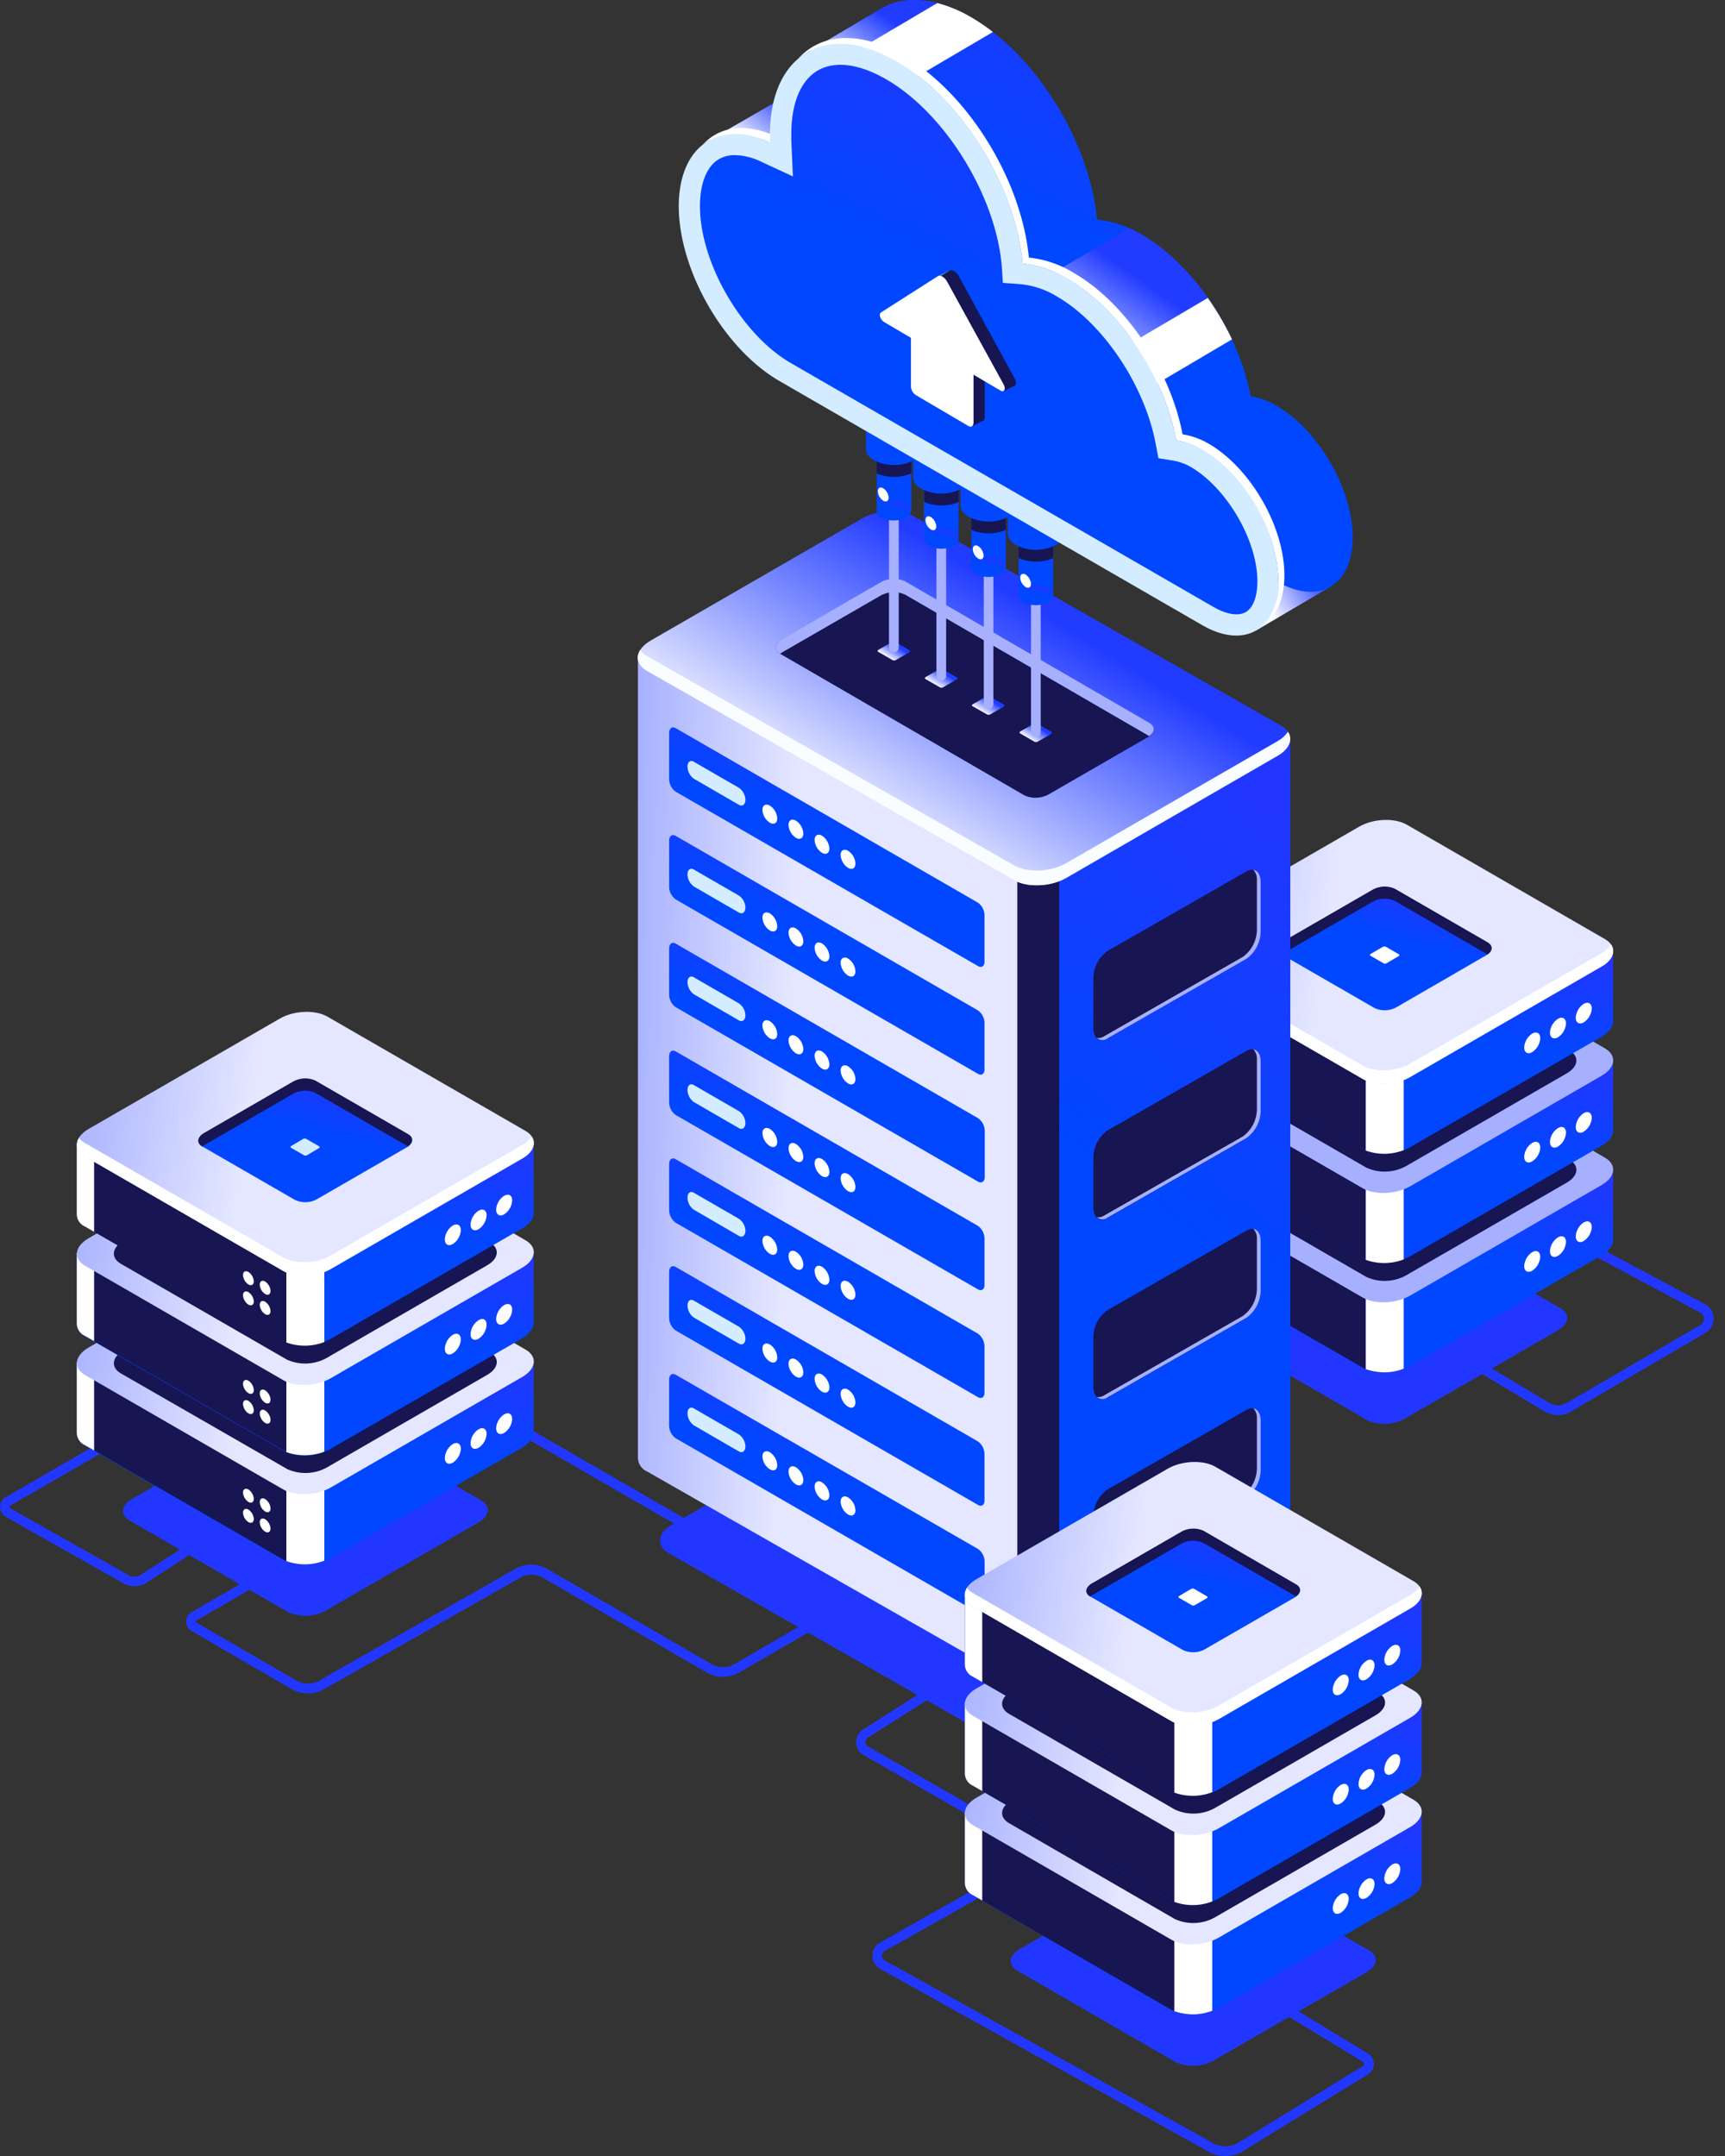 <svg width="80" height="100" fill="none" xmlns="http://www.w3.org/2000/svg"><rect width="100%" height="100%" fill="#333333" stroke="none"/><g clip-path="url(#a)"><path d="M72.261 65.636a1.25 1.25 0 0 1-.638-.175l-3.815-2.29.233-.385 3.816 2.288a.78.78 0 0 0 .8 0l6.213-3.625a.307.307 0 0 0 .155-.281.318.318 0 0 0-.166-.281l-8.275-4.431.21-.396 8.278 4.433a.76.76 0 0 1 .023 1.327l-6.21 3.633a1.24 1.24 0 0 1-.624.183ZM56.826 100a1.61 1.61 0 0 1-.78-.202L40.818 91.32a.699.699 0 0 1 0-1.222l6.892-3.886a.232.232 0 0 0 .121-.208.24.24 0 0 0-.12-.208L40.048 81.4a.688.688 0 0 1-.023-1.178l3.114-1.99.241.38-3.133 1.984a.232.232 0 0 0-.11.208.236.236 0 0 0 .119.202l7.668 4.403a.685.685 0 0 1 0 1.195l-6.89 3.888a.25.25 0 0 0 0 .439l15.23 8.474a1.163 1.163 0 0 0 1.163-.02l5.79-3.56a.107.107 0 0 0 .051-.095.107.107 0 0 0-.053-.093l-4.19-2.548.234-.382 4.19 2.545a.562.562 0 0 1 0 .956l-5.792 3.56a1.616 1.616 0 0 1-.832.233Z" fill="#2137FF"/><path d="m63.405 65.866-7.34-4.237c-.45-.262-.393-.714.127-1.015l7.089-4.094a1.967 1.967 0 0 1 1.756-.073l7.342 4.24c.453.259.394.714-.126 1.015l-7.09 4.094a1.966 1.966 0 0 1-1.758.07Z" fill="#2137FF"/><path d="M74.812 57.459v-3.173h-7.111l-2.459-1.419c-.562-.325-1.551-.28-2.203.093l-2.293 1.324h-7.12v3.262a.638.638 0 0 0 .38.59l9.193 5.308c.562.323 1.548.28 2.2-.093l8.877-5.125c.376-.225.559-.506.536-.767Z" fill="url(#b)"/><path d="M64.214 52.645a2.51 2.51 0 0 0-1.18.31l-2.293 1.323h-7.115v3.262a.638.638 0 0 0 .38.59l9.193 5.308c.315.162.667.237 1.02.216l-.005-11.009Z" fill="#171552"/><path d="M54.432 54.275h-.806v3.262a.639.639 0 0 0 .38.59l.426.245v-4.097Z" fill="#5793CE"/><path d="M63.34 63.503c.57.206 1.194.199 1.759-.02V59.78h-1.76v3.723Z" fill="#fff"/><path d="m63.2 60.184-9.195-5.307c-.562-.326-.494-.897.158-1.273l8.876-5.125c.652-.377 1.638-.416 2.203-.09l9.191 5.307c.562.326.495.894-.157 1.27l-8.877 5.126c-.651.376-1.638.418-2.2.092Z" fill="#A7B0FF"/><path d="m63.37 59.229-7.701-4.448c-.475-.281-.416-.75.132-1.065l7.438-4.296a2.055 2.055 0 0 1 1.846-.076l7.705 4.448c.471.28.412.75-.135 1.065l-7.438 4.293a2.049 2.049 0 0 1-1.846.079Z" fill="#171552"/><path d="M71.432 58.296a.843.843 0 0 1-.374.644c-.205.118-.37.02-.37-.217a.82.82 0 0 1 .37-.643c.205-.118.374-.023.374.216Zm1.194-.691a.821.821 0 0 1-.37.643c-.206.118-.374.023-.374-.213a.82.82 0 0 1 .374-.644c.205-.118.37-.022.37.214Zm1.194-.688a.826.826 0 0 1-.37.643c-.206.118-.371.023-.371-.216a.82.82 0 0 1 .37-.644c.206-.118.371-.028.371.217Z" fill="#fff"/><path d="M74.812 52.39v-3.172h-7.111l-2.459-1.406c-.562-.325-1.551-.28-2.203.093l-2.293 1.324h-7.12v3.228a.633.633 0 0 0 .38.587l9.193 5.314c.562.326 1.548.28 2.2-.09l8.877-5.125c.376-.21.559-.492.536-.753Z" fill="url(#c)"/><path d="M64.214 47.574a2.546 2.546 0 0 0-1.18.312l-2.293 1.323h-7.12v3.248a.632.632 0 0 0 .379.587l9.2 5.314c.314.163.666.238 1.02.22l-.006-11.004Z" fill="#171552"/><path d="M54.432 49.206h-.806v3.251a.633.633 0 0 0 .38.588l.426.247v-4.086Z" fill="#5793CE"/><path d="M63.34 58.434c.57.205 1.194.198 1.759-.02v-3.709h-1.76v3.729Z" fill="#fff"/><path d="m63.2 55.115-9.195-5.308c-.562-.325-.494-.896.158-1.272l8.876-5.125c.652-.377 1.638-.416 2.203-.09l9.191 5.307c.562.326.495.894-.157 1.27l-8.877 5.126c-.651.376-1.638.418-2.2.092Z" fill="#A7B0FF"/><path d="m63.37 54.16-7.701-4.448c-.475-.281-.416-.75.132-1.065l7.438-4.296a2.055 2.055 0 0 1 1.846-.076l7.705 4.448c.471.28.412.75-.135 1.065l-7.438 4.293a2.049 2.049 0 0 1-1.846.079Z" fill="#171552"/><path d="M71.432 53.227a.82.82 0 0 1-.374.64c-.205.122-.37.023-.37-.213a.82.82 0 0 1 .37-.643c.205-.118.374-.023.374.216Zm1.194-.691a.821.821 0 0 1-.37.643c-.206.118-.374.023-.374-.213a.82.82 0 0 1 .374-.644c.205-.118.37-.022.37.214Zm1.194-.689a.817.817 0 0 1-.37.641c-.206.12-.371.023-.371-.213a.82.82 0 0 1 .37-.644c.206-.118.371-.017.371.216Z" fill="#fff"/><path d="M74.812 47.32v-3.172h-7.111l-2.459-1.405c-.562-.326-1.551-.28-2.203.09l-2.293 1.327h-7.12v3.24a.632.632 0 0 0 .38.59l9.193 5.31c.562.326 1.549.281 2.2-.09l8.877-5.125c.376-.222.559-.503.536-.764Z" fill="url(#d)"/><path d="M64.214 42.505a2.577 2.577 0 0 0-1.18.309L60.74 44.14h-7.12v3.26a.632.632 0 0 0 .379.59l9.2 5.31c.314.163.666.239 1.02.22l-.006-11.015Z" fill="#171552"/><path d="M54.432 44.137h-.806V47.4a.632.632 0 0 0 .38.59l.426.247v-4.1Z" fill="#5793CE"/><path d="M63.34 53.365c.57.206 1.194.199 1.759-.02v-3.697h-1.76v3.717Z" fill="#fff"/><path d="m63.2 50.043-9.195-5.307c-.562-.323-.494-.894.158-1.27l8.876-5.126c.652-.376 1.638-.416 2.203-.09l9.191 5.308c.562.326.495.894-.157 1.27l-8.877 5.125c-.651.377-1.638.416-2.2.09Z" fill="url(#e)"/><path d="m74.276 44.205-8.877 5.125c-.651.377-1.638.416-2.2.09l-9.194-5.308a.866.866 0 0 1-.28-.25c-.194.312-.105.652.28.874l9.194 5.308c.562.326 1.549.28 2.2-.09l8.877-5.125c.505-.281.66-.7.44-1.02a1.26 1.26 0 0 1-.44.396Zm-2.844 3.95a.822.822 0 0 1-.374.644c-.205.118-.37.022-.37-.214a.82.82 0 0 1 .37-.643c.205-.118.374-.023.374.213Zm1.194-.688a.821.821 0 0 1-.37.644c-.206.117-.374.022-.374-.214a.82.82 0 0 1 .374-.643c.205-.119.37-.023.37.213Zm1.194-.691a.817.817 0 0 1-.37.643c-.206.118-.371.023-.371-.213a.82.82 0 0 1 .37-.644c.206-.118.371-.022.371.214Z" fill="#fff"/><path d="m63.742 46.753-4.305-2.484c-.264-.151-.23-.418.073-.593l4.156-2.4a1.149 1.149 0 0 1 1.028-.041l4.296 2.484c.265.151.23.418-.073.595l-4.141 2.397a1.124 1.124 0 0 1-1.034.042Z" fill="url(#f)"/><path d="m64.155 44.674-.596-.343c-.036-.022-.034-.059 0-.081l.576-.335a.17.17 0 0 1 .143 0l.593.346c.037.02.034.056 0 .081l-.562.332a.146.146 0 0 1-.154 0Z" fill="#fff"/><path d="M59.437 44.27a.48.48 0 0 1 .062-.043l4.155-2.4a1.15 1.15 0 0 1 1.029-.041l4.307 2.483c.245-.174.256-.41 0-.562l-4.301-2.483a1.15 1.15 0 0 0-1.029.042l-4.156 2.4c-.295.185-.328.452-.067.603Z" fill="#171552"/><path d="M46.866 81.079 30.998 72.03c-.578-.337-.508-.922.163-1.31l9.13-5.27c.671-.386 1.686-.428 2.264-.094l15.868 9.048c.581.335.508.922-.163 1.307l-9.13 5.271c-.671.388-1.683.43-2.264.096Z" fill="#2137FF"/><path d="M59.839 71.36V34.316l-14.732-3.855-2.712-1.568c-.624-.36-1.708-.312-2.428.1l-2.529 1.462h-7.853l2.315 35.77a.702.702 0 0 0 .419.649l14.695 11.09c.624.36 1.712.315 2.428-.101l9.795-5.656c.425-.25.624-.56.602-.849Z" fill="url(#g)"/><path d="M41.271 28.655a2.827 2.827 0 0 0-1.3.34l-2.53 1.461h-7.856v37.14a.7.7 0 0 0 .416.65l17.022 9.708c.347.178.735.26 1.124.239l.177-37.371-7.053-12.167Z" fill="url(#h)"/><path d="M47.18 78.027c.63.227 1.319.22 1.942-.023v-37.63H47.18v37.653Z" fill="#171552"/><path d="m47.023 40.822-17.022-9.706c-.624-.36-.545-.986.174-1.404l9.795-5.657c.72-.413 1.804-.458 2.428-.098l17.022 9.705c.624.36.545.986-.174 1.405l-9.795 5.654c-.717.415-1.816.46-2.428.1Z" fill="url(#i)"/><path d="m59.246 34.379-9.796 5.653c-.716.416-1.803.46-2.427.101L30 30.428a.978.978 0 0 1-.312-.281c-.214.343-.115.716.312.964l17.022 9.705c.624.36 1.711.315 2.427-.101l9.796-5.654c.562-.323.727-.772.486-1.123a1.36 1.36 0 0 1-.486.44Z" fill="#FAFDFF"/><path d="m47.504 36.888-11.333-6.57c-.28-.168-.255-.46.082-.654l4.583-2.647a1.267 1.267 0 0 1 1.138-.048l11.332 6.57c.28.168.256.463-.082.657l-4.582 2.644a1.259 1.259 0 0 1-1.139.048Z" fill="#171552"/><path d="m41.386 30.613-.657-.379c-.04-.023-.034-.062 0-.09l.635-.365a.173.173 0 0 1 .157 0l.658.38c.04.024.033.064 0 .092l-.635.365a.166.166 0 0 1-.158-.003Z" fill="url(#j)"/><path d="m43.581 31.875-.658-.38c-.039-.022-.036-.061 0-.09l.636-.364a.175.175 0 0 1 .157 0l.655.379c.042.025.036.064 0 .093l-.633.365a.173.173 0 0 1-.157-.003Z" fill="url(#k)"/><path d="m45.775 33.137-.668-.38c-.042-.022-.037-.061 0-.09l.635-.365a.169.169 0 0 1 .154 0l.658.38c.042.025.036.064 0 .092l-.633.365a.18.18 0 0 1-.146-.002Z" fill="url(#l)"/><path d="m47.967 34.398-.655-.38c-.042-.022-.036-.064 0-.089l.633-.365a.175.175 0 0 1 .157 0l.657.379c.04.025.037.065 0 .093l-.635.365a.182.182 0 0 1-.157-.003Z" fill="url(#m)"/><path d="M36.171 30.319h.014l.068-.048 4.583-2.644a1.267 1.267 0 0 1 1.138-.048l11.318 6.56c.28-.19.28-.452.014-.609l-11.332-6.57a1.267 1.267 0 0 0-1.138.048l-4.583 2.647c-.337.203-.374.495-.082.663Z" fill="#A7B0FF"/><path d="m51.364 48.16 6.443-3.688a1.568 1.568 0 0 0 .658-1.254v-2.304c0-.483-.296-.705-.658-.497l-6.443 3.69a1.573 1.573 0 0 0-.657 1.255v2.318c0 .47.3.692.657.48Z" fill="#171552"/><path d="M58.128 40.347a.645.645 0 0 1 .163.48v2.304a1.568 1.568 0 0 1-.655 1.253l-6.446 3.69a.463.463 0 0 1-.317.07.387.387 0 0 0 .491.017l6.443-3.69a1.569 1.569 0 0 0 .658-1.253v-2.304c0-.328-.138-.54-.337-.567Z" fill="#A7B0FF"/><path d="m51.364 64.82 6.443-3.689a1.569 1.569 0 0 0 .658-1.253v-2.304c0-.483-.296-.705-.658-.497l-6.443 3.689a1.574 1.574 0 0 0-.657 1.256v2.304c0 .475.3.697.657.495Z" fill="#171552"/><path d="M58.128 56.998a.647.647 0 0 1 .163.48v2.305a1.578 1.578 0 0 1-.655 1.256l-6.446 3.689a.476.476 0 0 1-.317.067.387.387 0 0 0 .491.017l6.443-3.69a1.567 1.567 0 0 0 .658-1.252v-2.304c0-.332-.138-.531-.337-.568Z" fill="#A7B0FF"/><path d="m51.364 73.138 6.443-3.69a1.568 1.568 0 0 0 .658-1.253v-2.304c0-.483-.296-.705-.658-.497l-6.443 3.69a1.574 1.574 0 0 0-.657 1.255v2.304c0 .484.3.706.657.495Z" fill="#171552"/><path d="M58.128 65.323a.645.645 0 0 1 .163.481v2.304a1.577 1.577 0 0 1-.655 1.256l-6.446 3.69a.474.474 0 0 1-.317.067.387.387 0 0 0 .491.017l6.443-3.69a1.568 1.568 0 0 0 .658-1.253v-2.304c0-.329-.138-.531-.337-.568Z" fill="#A7B0FF"/><path d="m53.303 70.634.59-.34a.341.341 0 0 0 .143-.28v-.633c0-.107-.064-.154-.143-.11l-.59.343a.341.341 0 0 0-.143.281v.633c0 .103.064.154.143.106Z" fill="#fff"/><path d="m55.278 69.493.59-.34a.334.334 0 0 0 .143-.28v-.624c0-.107-.061-.155-.143-.11l-.59.334a.341.341 0 0 0-.143.281v.632c0 .105.064.155.143.107Z" fill="#396CAA"/><path d="m51.364 56.486 6.443-3.689a1.568 1.568 0 0 0 .658-1.253V49.24c0-.483-.296-.705-.658-.498l-6.443 3.69a1.574 1.574 0 0 0-.657 1.256v2.304c0 .483.3.705.657.495Z" fill="#171552"/><path d="M58.128 48.672a.646.646 0 0 1 .163.48v2.305a1.578 1.578 0 0 1-.655 1.256L51.19 56.39a.464.464 0 0 1-.317.07.388.388 0 0 0 .491.017l6.443-3.69a1.567 1.567 0 0 0 .658-1.252V49.23c0-.32-.138-.525-.337-.559Z" fill="#A7B0FF"/><path d="m45.357 44.809-14.019-8.087a.735.735 0 0 1-.306-.584v-2.13c0-.228.138-.33.306-.234l14.013 8.093a.726.726 0 0 1 .306.581v2.142c.012.213-.132.317-.3.219Z" fill="url(#n)"/><path d="m34.264 37.326-2.083-1.205a.716.716 0 0 1-.297-.562c0-.22.134-.32.297-.225l2.09 1.208a.703.703 0 0 1 .299.562c-.009.216-.14.318-.306.222Z" fill="#D4ECFF"/><path d="M36.045 37.961c0 .22-.152.306-.343.197a.759.759 0 0 1-.343-.593c0-.22.155-.306.343-.2a.755.755 0 0 1 .343.596Zm1.211.697c0 .22-.155.31-.343.2a.757.757 0 0 1-.343-.596c0-.217.152-.306.343-.197a.758.758 0 0 1 .343.593Zm1.208.7c0 .216-.154.306-.343.196a.757.757 0 0 1-.342-.592c0-.22.154-.31.342-.2a.765.765 0 0 1 .343.596Zm1.208.696c0 .22-.151.307-.342.2a.763.763 0 0 1-.343-.596c0-.219.154-.306.343-.196a.75.75 0 0 1 .342.592Z" fill="#fff"/><path d="m45.357 49.808-14.019-8.09a.735.735 0 0 1-.306-.584v-2.13c0-.228.138-.329.306-.233l14.013 8.092a.726.726 0 0 1 .306.581v2.133c.012.225-.132.329-.3.23Z" fill="url(#o)"/><path d="m34.264 42.325-2.083-1.206a.716.716 0 0 1-.297-.562c0-.219.134-.32.297-.224l2.09 1.208a.702.702 0 0 1 .299.562c-.009.216-.14.317-.306.222Z" fill="#D4ECFF"/><path d="M36.045 42.96c0 .22-.152.306-.343.197a.76.76 0 0 1-.343-.593c0-.22.155-.306.343-.2a.756.756 0 0 1 .343.596Zm1.211.697c0 .219-.155.309-.343.2a.757.757 0 0 1-.343-.596c0-.217.152-.307.343-.197a.758.758 0 0 1 .343.593Zm1.208.699c0 .217-.154.307-.343.197a.758.758 0 0 1-.342-.593c0-.219.154-.309.342-.2a.765.765 0 0 1 .343.596Zm1.208.697c0 .22-.151.306-.342.197a.753.753 0 0 1-.343-.593c0-.22.154-.306.343-.197a.75.75 0 0 1 .342.593Z" fill="#fff"/><path d="m45.357 54.806-14.019-8.09a.736.736 0 0 1-.306-.584v-2.13c0-.227.138-.329.306-.233l14.013 8.09a.736.736 0 0 1 .318.598v2.133c0 .21-.144.314-.312.216Z" fill="url(#p)"/><path d="m34.264 47.324-2.083-1.206a.717.717 0 0 1-.297-.562c0-.219.134-.32.297-.225l2.09 1.209a.702.702 0 0 1 .299.562c-.009.216-.14.317-.306.222Z" fill="#D4ECFF"/><path d="M36.045 47.962c0 .219-.152.306-.343.196a.76.76 0 0 1-.343-.593c0-.219.155-.306.343-.2a.756.756 0 0 1 .343.596Zm1.211.694c0 .219-.155.309-.343.199a.755.755 0 0 1-.343-.596c0-.216.152-.306.343-.196a.758.758 0 0 1 .343.593Zm1.208.71c0 .217-.154.307-.343.197a.758.758 0 0 1-.342-.593c0-.22.154-.309.342-.2a.765.765 0 0 1 .343.596Zm1.208.686c0 .22-.151.306-.342.2a.764.764 0 0 1-.343-.596c0-.22.154-.306.343-.197a.75.75 0 0 1 .342.593Z" fill="#fff"/><path d="m45.357 59.805-14.019-8.09a.736.736 0 0 1-.306-.584V49c0-.228.138-.329.306-.233l14.013 8.09a.736.736 0 0 1 .306.584v2.133c.012.224-.132.328-.3.23Z" fill="url(#q)"/><path d="m34.264 52.322-2.083-1.205a.716.716 0 0 1-.297-.562c0-.22.134-.32.297-.225l2.09 1.208a.703.703 0 0 1 .299.562c-.009.217-.14.318-.306.222Z" fill="#D4ECFF"/><path d="M36.045 52.957c0 .22-.152.307-.343.197a.759.759 0 0 1-.343-.593c0-.219.155-.306.343-.2a.756.756 0 0 1 .343.596Zm1.211.697c0 .22-.155.307-.343.2a.756.756 0 0 1-.343-.596c0-.216.152-.306.343-.197a.76.76 0 0 1 .343.593Zm1.208.7c0 .216-.154.306-.343.197a.757.757 0 0 1-.342-.593c0-.22.154-.31.342-.2a.765.765 0 0 1 .343.596Zm1.208.696c0 .22-.151.307-.342.198a.753.753 0 0 1-.343-.593c0-.22.154-.307.343-.197a.75.75 0 0 1 .342.593Z" fill="#fff"/><path d="m45.357 64.804-14.019-8.09a.735.735 0 0 1-.306-.584V54c0-.228.138-.329.306-.233l14.013 8.09a.736.736 0 0 1 .306.584v2.132c.012.225-.132.33-.3.23Z" fill="url(#r)"/><path d="m34.264 57.321-2.083-1.21a.716.716 0 0 1-.297-.563c0-.219.134-.32.297-.225l2.09 1.209a.703.703 0 0 1 .299.562c-.009.222-.14.323-.306.227Z" fill="#D4ECFF"/><path d="M36.045 57.956c0 .22-.152.306-.343.197a.76.76 0 0 1-.343-.593c0-.22.155-.306.343-.2a.756.756 0 0 1 .343.596Zm1.211.697c0 .219-.155.306-.343.2a.755.755 0 0 1-.343-.596c0-.217.152-.307.343-.197a.758.758 0 0 1 .343.593Zm1.208.7c0 .216-.154.306-.343.196a.757.757 0 0 1-.342-.593c0-.219.154-.309.342-.2a.765.765 0 0 1 .343.597Zm1.208.691c0 .219-.151.306-.342.196a.753.753 0 0 1-.343-.593c0-.219.154-.306.343-.196a.75.75 0 0 1 .342.593Z" fill="#fff"/><path d="m45.357 69.802-14.019-8.09a.735.735 0 0 1-.306-.584v-2.13c0-.227.138-.328.306-.233l14.013 8.09a.737.737 0 0 1 .306.584v2.133c.012.225-.132.329-.3.23Z" fill="url(#s)"/><path d="m34.264 62.32-2.083-1.206a.717.717 0 0 1-.297-.562c0-.219.134-.32.297-.224l2.09 1.208a.702.702 0 0 1 .299.562c-.009.216-.14.317-.306.222Z" fill="#D4ECFF"/><path d="M36.045 62.955c0 .22-.152.306-.343.197a.76.76 0 0 1-.343-.593c0-.22.155-.307.343-.2a.756.756 0 0 1 .343.596Zm1.211.697c0 .219-.155.306-.343.2a.756.756 0 0 1-.343-.597c0-.216.152-.306.343-.196a.76.76 0 0 1 .343.593Zm1.208.699c0 .217-.154.307-.343.197a.757.757 0 0 1-.342-.593c0-.219.154-.309.342-.2a.765.765 0 0 1 .343.596Zm1.208.697c0 .22-.151.306-.342.197a.753.753 0 0 1-.343-.593c0-.22.154-.306.343-.197a.75.75 0 0 1 .342.593Z" fill="#fff"/><path d="m45.357 74.801-14.019-8.09a.735.735 0 0 1-.306-.584v-2.13c0-.227.138-.328.306-.233l14.019 8.081a.736.736 0 0 1 .306.585v2.132c.006.234-.138.338-.306.24Z" fill="url(#t)"/><path d="m34.264 67.319-2.083-1.206a.717.717 0 0 1-.297-.562c0-.22.134-.32.297-.225l2.09 1.209a.703.703 0 0 1 .299.562c-.009.216-.14.317-.306.222Z" fill="#D4ECFF"/><path d="M36.045 67.954c0 .219-.152.306-.343.196a.76.76 0 0 1-.343-.593c0-.219.155-.306.343-.199a.756.756 0 0 1 .343.596Zm1.211.696c0 .22-.155.307-.343.2a.756.756 0 0 1-.343-.596c0-.216.152-.306.343-.197a.76.76 0 0 1 .343.593Zm1.208.7c0 .217-.154.306-.343.197a.758.758 0 0 1-.342-.593c0-.22.154-.31.342-.2a.765.765 0 0 1 .343.596Zm1.208.697c0 .22-.151.306-.342.197a.753.753 0 0 1-.343-.593c0-.22.154-.307.343-.197a.75.75 0 0 1 .342.593Z" fill="#fff"/><path d="M41.454 30.26a.225.225 0 0 1-.225-.225v-9.24a.225.225 0 0 1 .45 0v9.242a.225.225 0 0 1-.225.222Z" fill="#A7B0FF"/><path d="M42.263 20.217H40.66v3.464h1.604v-3.464Z" fill="url(#u)"/><path d="M42.016 24.008a1.246 1.246 0 0 1-1.124 0 .346.346 0 0 1 0-.655 1.261 1.261 0 0 1 1.124 0 .346.346 0 0 1 0 .654Z" fill="url(#v)"/><path d="M42.76 15.387h-2.602v5.434h2.602v-5.434Z" fill="#0147FF"/><path d="M40.656 20.784v1.175a2.097 2.097 0 0 0 1.607 0v-1.175a2.097 2.097 0 0 0-1.607 0Z" fill="#171552"/><path d="M42.378 21.352a2.035 2.035 0 0 1-1.837 0c-.509-.281-.509-.77 0-1.062a2.034 2.034 0 0 1 1.837 0c.509.292.509.77 0 1.062Z" fill="#0147FF"/><path d="M43.654 31.572a.226.226 0 0 1-.208-.14.225.225 0 0 1-.017-.085V22.11a.225.225 0 0 1 .45 0v9.239a.225.225 0 0 1-.225.222Z" fill="#A7B0FF"/><path d="M44.455 21.526H42.85v3.465h1.605v-3.465Z" fill="url(#w)"/><path d="M44.221 25.317a1.245 1.245 0 0 1-1.123 0 .346.346 0 0 1 0-.655 1.261 1.261 0 0 1 1.123 0 .346.346 0 0 1 0 .655Z" fill="url(#x)"/><path d="M44.955 16.699h-2.602v5.434h2.602V16.7Z" fill="#0147FF"/><path d="M42.859 22.11v1.172a2.066 2.066 0 0 0 1.604 0v-1.171a2.064 2.064 0 0 0-1.604 0Z" fill="#171552"/><path d="M44.573 22.673a2.022 2.022 0 0 1-1.84 0c-.506-.281-.506-.767 0-1.062a2.042 2.042 0 0 1 1.84 0c.508.283.508.758 0 1.062Z" fill="#0147FF"/><path d="M45.849 32.884a.225.225 0 0 1-.225-.225v-9.242a.225.225 0 1 1 .447 0v9.242a.221.221 0 0 1-.222.225Z" fill="#A7B0FF"/><path d="M46.65 22.836h-1.605V26.3h1.604v-3.464Z" fill="url(#y)"/><path d="M46.416 26.629a1.261 1.261 0 0 1-1.124 0 .345.345 0 0 1 0-.658 1.262 1.262 0 0 1 1.124 0 .349.349 0 0 1 0 .658Z" fill="url(#z)"/><path d="M47.15 18.008h-2.603v5.435h2.602v-5.435Z" fill="#0147FF"/><path d="M45.045 23.406v1.172a2.066 2.066 0 0 0 1.604 0v-1.172a2.064 2.064 0 0 0-1.604 0Z" fill="#171552"/><path d="M46.767 23.97a2.022 2.022 0 0 1-1.84 0c-.509-.28-.509-.766 0-1.061a2.043 2.043 0 0 1 1.84 0c.509.295.509.77 0 1.062Z" fill="#0147FF"/><path d="M48.04 34.193a.224.224 0 0 1-.225-.225v-9.241a.224.224 0 1 1 .45 0v9.241a.225.225 0 0 1-.225.225Z" fill="#A7B0FF"/><path d="M48.844 24.148h-1.605v3.465h1.605v-3.465Z" fill="url(#A)"/><path d="M48.608 27.938a1.261 1.261 0 0 1-1.124 0 .345.345 0 0 1 0-.654 1.245 1.245 0 0 1 1.124 0 .346.346 0 0 1 0 .654Z" fill="url(#B)"/><path d="M49.344 19.318h-2.602v5.434h2.602v-5.434Z" fill="#0147FF"/><path d="M47.24 24.715v1.172a2.065 2.065 0 0 0 1.604 0v-1.172a2.09 2.09 0 0 0-1.605 0Z" fill="#171552"/><path d="M48.962 25.283a2.042 2.042 0 0 1-1.84 0c-.51-.295-.51-.77 0-1.062a2.023 2.023 0 0 1 1.84 0c.505.292.505.767 0 1.062Z" fill="#0147FF"/><path d="m58.237 29.253 3.49-2.054-3.321-4.147-.874 1.427.705 4.774Z" fill="url(#C)"/><path d="m32.909 6.496 5.57-3.211-.212 3.203c0 .006-3.197 1.011-3.197 1.011l-2.161-1.003Z" fill="url(#D)"/><path d="M59.206 18.826a3.507 3.507 0 0 0-1.202-.447c-.562-2.95-2.616-6.083-5.058-7.496a4.945 4.945 0 0 0-2.07-.7c-.335-3.577-2.81-7.64-5.84-9.382C43.46-.11 42.03-.216 40.973.34l-.05.03-.082.045-3.282 1.939 1.085.86c-.978.427-1.599 1.525-1.599 3.15 0 2.992 2.102 6.63 4.695 8.128l17.466 12.473c1.948 1.124 3.527.214 3.527-2.034 0-2.248-1.58-4.982-3.526-6.106Z" fill="url(#E)"/><path d="m37.208 5.044 7.533-4.4c-1.46-.765-2.782-.827-3.773-.304l-.051.03-.081.046-3.282 1.939 1.09.86a2.621 2.621 0 0 0-1.436 1.829Z" fill="url(#F)"/><path d="m51.123 17.994 5.504-3.225c-.95-1.63-2.248-3.055-3.686-3.898a6.292 6.292 0 0 0-.562-.28l-6.991 4.093 5.735 3.31Z" fill="url(#G)"/><path d="m39.102 2.723 2.45 1.405 4.496-2.644A9.504 9.504 0 0 0 45.039.8a6.14 6.14 0 0 0-1.568-.658l-4.369 2.58Zm16.912 11.096-4.389 2.588 1.526 1.686 3.985-2.352a12.891 12.891 0 0 0-1.122-1.922Z" fill="#fff"/><path d="M55.761 20.855a3.504 3.504 0 0 0-1.205-.43c-.562-2.95-2.613-6.084-5.058-7.497a4.994 4.994 0 0 0-2.07-.702c-.335-3.574-2.81-7.638-5.842-9.38C38.34.97 35.708 2.49 35.708 6.238v.385c-2.375-1.102-4.23.14-4.23 2.953.01 2.981 2.108 6.634 4.702 8.115l19.58 11.307c1.948 1.124 3.524.21 3.524-2.037 0-2.248-1.576-4.982-3.523-6.106Z" fill="#D4ECFF"/><path d="M35.716 6.609V6.21c-1.31-.512-2.439-.281-3.144.53.756-.645 1.874-.718 3.144-.131Zm20.332 13.967a3.518 3.518 0 0 0-1.205-.432c-.562-2.95-2.614-6.083-5.058-7.494a4.915 4.915 0 0 0-2.07-.703c-.335-3.574-2.81-7.64-5.843-9.382-2.02-1.166-3.804-1.017-4.864.169 1.08-.922 2.729-.958 4.578.112 3.02 1.742 5.507 5.805 5.842 9.38a4.994 4.994 0 0 1 2.07.702c2.448 1.405 4.496 4.546 5.058 7.497.426.072.835.223 1.206.444 1.947 1.124 3.523 3.858 3.523 6.106a2.908 2.908 0 0 1-.562 1.877c.528-.408.843-1.147.843-2.156.006-2.262-1.57-4.995-3.518-6.12Z" fill="#fff"/><path d="m35.3 7.5 1.473.682-.074-1.62v-.34c0-1.445.439-2.496 1.231-2.954.792-.458 1.92-.312 3.172.413 2.695 1.554 5.058 5.339 5.353 8.62l.056.818.843.065a3.989 3.989 0 0 1 1.655.562c2.139 1.236 4.07 4.108 4.586 6.828l.13.68.685.11c.306.054.6.164.865.325 1.633.984 3.038 3.375 3.038 5.272 0 .71-.197 1.233-.54 1.43-.343.197-.893.11-1.509-.247L36.677 16.84c-2.276-1.316-4.215-4.648-4.215-7.278 0-1.034.304-1.818.843-2.158.235-.143.506-.215.781-.208.422.013.836.116 1.214.304Z" fill="url(#H)"/><path d="m45.076 19.776.514-.262-.509-.385-.005.647Z" fill="#171552"/><path d="m43.525 12.796.5-.253.008.264-.508-.01Z" fill="#5793CE"/><path d="m46.548 18.143.523-.264-1.006-.955.483 1.22Zm-1.11 1.355-2.444-1.439a.528.528 0 0 1-.225-.413v-2.83l2.9 1.703v2.833c0 .154-.107.23-.23.146Z" fill="#171552"/><path d="m44.02 12.557-2.642 1.686c-.112.073-.023.34.149.441l2.697 1.588 2.698 1.59c.168.099.261-.062.149-.28l-2.622-4.8c-.112-.191-.317-.31-.43-.225Z" fill="#171552"/><path d="m44.916 19.762-2.448-1.439a.515.515 0 0 1-.222-.413v-2.83l2.903 1.692v2.832c-.009.166-.11.23-.233.158Z" fill="#fff"/><path d="m43.494 12.81-2.642 1.686c-.112.073-.022.34.15.441l2.697 1.588 2.697 1.59c.172.098.262-.062.152-.28l-2.624-4.772c-.113-.208-.315-.326-.43-.253Z" fill="#fff"/><path d="M6.232 73.573c-.177 0-.35-.045-.505-.132l-5.463-3.09a.526.526 0 0 1 0-.91l13.622-7.869a2.543 2.543 0 0 1 2.53 0l15.569 8.992-.225.39-15.57-8.99a2.093 2.093 0 0 0-2.084 0L.483 69.83a.073.073 0 0 0-.036.067.07.07 0 0 0 .036.065l5.463 3.09a.578.578 0 0 0 .598-.02l2.307-1.491.245.376-2.307 1.495c-.167.106-.36.161-.557.16Z" fill="#2137FF"/><path d="m13.355 74.77-7.342-4.24c-.45-.261-.393-.714.126-1.014l7.09-4.094a1.967 1.967 0 0 1 1.759-.073l7.33 4.248c.45.259.394.714-.126 1.015l-7.09 4.094a1.966 1.966 0 0 1-1.747.064Z" fill="#2137FF"/><path d="M24.752 66.36v-3.172H17.64l-2.458-1.405c-.562-.326-1.549-.28-2.2.093l-2.296 1.323H3.569v3.263a.64.64 0 0 0 .376.59l9.194 5.307c.562.327 1.551.282 2.2-.092l8.88-5.125c.376-.24.556-.52.533-.781Z" fill="url(#I)"/><path d="M14.162 61.547a2.5 2.5 0 0 0-1.18.31l-2.296 1.323H3.569v3.262a.64.64 0 0 0 .376.59l9.194 5.308a2 2 0 0 0 1.023.216V61.547Z" fill="#171552"/><path d="M4.364 63.177H3.56v3.262a.64.64 0 0 0 .377.59l.427.247v-4.1Zm8.916 9.23c.57.207 1.196.2 1.761-.02v-3.706H13.28v3.726Z" fill="#fff"/><path d="m13.139 69.086-9.194-5.308c-.562-.326-.492-.896.158-1.273l8.879-5.125c.652-.374 1.635-.416 2.2-.09l9.194 5.308c.562.326.494.893-.158 1.27l-8.879 5.125c-.649.377-1.635.419-2.2.093Z" fill="url(#J)"/><path d="M13.305 68.13 5.6 63.698c-.472-.281-.413-.75.132-1.065l7.44-4.296a2.052 2.052 0 0 1 1.844-.076l7.705 4.448c.471.28.413.75-.133 1.065l-7.44 4.296a2.05 2.05 0 0 1-1.843.062Z" fill="#171552"/><path d="M21.372 67.198a.82.82 0 0 1-.371.643c-.205.118-.371.023-.371-.216a.826.826 0 0 1 .37-.644c.206-.118.372-.022.372.217Zm1.194-.691a.816.816 0 0 1-.37.643c-.206.118-.372.022-.372-.214a.82.82 0 0 1 .371-.643c.205-.118.371-.023.371.214Zm1.186-.689a.819.819 0 0 1-.371.644c-.205.118-.371.022-.371-.217a.819.819 0 0 1 .37-.64c.215-.121.372-.023.372.213Z" fill="#fff"/><path d="M24.752 61.291V58.12H17.64l-2.458-1.405c-.562-.326-1.549-.28-2.2.093l-2.296 1.323H3.569v3.263a.64.64 0 0 0 .376.59l9.194 5.307c.562.326 1.551.281 2.2-.092l8.88-5.125c.376-.24.556-.52.533-.782Z" fill="url(#K)"/><path d="M14.162 56.478a2.5 2.5 0 0 0-1.18.31l-2.296 1.323H3.569v3.262a.64.64 0 0 0 .376.59l9.194 5.308a2 2 0 0 0 1.023.216V56.478Z" fill="#171552"/><path d="M4.364 58.108H3.56v3.262a.64.64 0 0 0 .377.59l.427.245v-4.097Zm8.916 9.242c.57.204 1.195.197 1.761-.02v-3.718H13.28v3.737Z" fill="#fff"/><path d="m13.139 64.017-9.194-5.308c-.562-.326-.492-.896.158-1.273l8.879-5.125c.652-.374 1.635-.416 2.2-.09l9.194 5.308c.562.326.494.894-.158 1.27l-8.879 5.125c-.649.377-1.635.419-2.2.093Z" fill="url(#L)"/><path d="M13.305 63.062 5.6 58.614c-.472-.281-.413-.75.132-1.065l7.44-4.297a2.052 2.052 0 0 1 1.844-.075l7.705 4.448c.471.28.413.75-.133 1.065l-7.44 4.296a2.052 2.052 0 0 1-1.843.076Z" fill="#171552"/><path d="M21.372 62.129a.826.826 0 0 1-.371.643c-.205.118-.371.023-.371-.216a.826.826 0 0 1 .37-.644c.206-.118.372-.022.372.217Zm1.194-.68a.819.819 0 0 1-.37.643c-.206.118-.372.023-.372-.213a.82.82 0 0 1 .371-.644c.205-.13.371-.034.371.214Zm1.186-.7a.826.826 0 0 1-.371.643c-.205.118-.371.023-.371-.216a.826.826 0 0 1 .37-.643c.215-.118.372-.023.372.216Z" fill="#fff"/><path d="M24.752 56.222V53.05H17.64l-2.458-1.436c-.562-.326-1.549-.28-2.2.093l-2.296 1.324H3.568v3.262a.633.633 0 0 0 .377.587l9.194 5.308c.562.326 1.55.28 2.2-.09l8.88-5.125c.376-.208.555-.49.533-.75Z" fill="url(#M)"/><path d="M14.162 51.406a2.53 2.53 0 0 0-1.18.312l-2.296 1.324H3.568v3.262a.632.632 0 0 0 .377.587l9.194 5.308a2 2 0 0 0 1.023.22V51.405Z" fill="#171552"/><path d="M4.364 53.039H3.56V56.3a.632.632 0 0 0 .377.587l.427.248v-4.097Zm8.916 9.228c.57.204 1.195.197 1.761-.02v-3.703H13.28v3.723Z" fill="#fff"/><path d="M13.139 58.948 3.945 53.64c-.562-.326-.492-.896.158-1.273l8.879-5.125c.652-.376 1.635-.416 2.2-.09l9.194 5.305c.562.326.494.894-.158 1.27l-8.879 5.126c-.649.379-1.635.421-2.2.095Z" fill="url(#N)"/><path d="m24.218 53.106-8.88 5.126c-.648.376-1.634.415-2.2.09l-9.193-5.303a.82.82 0 0 1-.281-.247c-.194.312-.107.65.281.874l9.194 5.308c.562.326 1.55.28 2.2-.093l8.88-5.125c.505-.281.66-.7.437-1.02a1.247 1.247 0 0 1-.438.39Zm-2.846 3.954a.818.818 0 0 1-.371.64c-.205.121-.371.023-.371-.213a.82.82 0 0 1 .37-.644c.206-.118.372-.022.372.217Zm1.194-.691a.819.819 0 0 1-.37.643c-.206.118-.372.023-.372-.214a.818.818 0 0 1 .371-.643c.205-.118.371-.022.371.214Zm1.186-.689a.826.826 0 0 1-.371.644c-.205.118-.371.02-.371-.217a.82.82 0 0 1 .37-.643c.215-.118.372-.023.372.216Z" fill="#fff"/><path d="M13.681 55.655 9.38 53.174c-.264-.155-.23-.422.076-.596l4.153-2.4a1.155 1.155 0 0 1 1.031-.042l4.302 2.484c.264.152.23.419-.076.596l-4.152 2.397a1.124 1.124 0 0 1-1.032.042Z" fill="url(#O)"/><path d="m14.094 53.581-.595-.343c-.037-.02-.031-.059 0-.081l.561-.332a.151.151 0 0 1 .144 0l.595.343c.037.02.031.056 0 .082l-.561.331a.152.152 0 0 1-.144 0Z" fill="#D4ECFF"/><path d="M9.38 53.174c.02-.016.04-.03.061-.042l4.153-2.4a1.155 1.155 0 0 1 1.031-.042l4.288 2.478c.245-.174.259-.413.014-.562l-4.302-2.484a1.155 1.155 0 0 0-1.03.042l-4.154 2.4c-.3.188-.326.455-.062.61Z" fill="#171552"/><path d="M12.546 59.875c0 .158-.112.222-.25.144a.56.56 0 0 1-.25-.433c0-.16.112-.225.25-.146a.562.562 0 0 1 .25.435Zm-.776-.446c0 .16-.112.224-.25.146a.562.562 0 0 1-.25-.433c0-.16.113-.225.25-.146a.56.56 0 0 1 .25.433Zm.776 1.379c0 .16-.112.225-.25.146a.56.56 0 0 1-.25-.432c0-.16.112-.225.25-.146a.563.563 0 0 1 .25.432Zm-.776-.444c0 .16-.112.225-.25.146a.56.56 0 0 1-.25-.432c0-.16.113-.225.25-.147a.563.563 0 0 1 .25.433Zm.776 4.555c0 .157-.112.222-.25.143a.56.56 0 0 1-.25-.433c0-.16.112-.224.25-.143a.563.563 0 0 1 .25.433Zm-.776-.447c0 .16-.112.225-.25.146a.562.562 0 0 1-.25-.432c0-.16.113-.225.25-.146a.56.56 0 0 1 .25.432Zm.776 1.383c0 .157-.112.222-.25.143a.562.562 0 0 1-.25-.433c0-.16.112-.224.25-.143a.562.562 0 0 1 .25.433Zm-.776-.447c0 .16-.112.225-.25.146a.56.56 0 0 1-.25-.433c0-.16.113-.225.25-.146a.563.563 0 0 1 .25.433Zm.776 4.555c0 .16-.112.224-.25.143a.56.56 0 0 1-.25-.433c0-.16.112-.225.25-.143a.563.563 0 0 1 .25.433Zm-.776-.444c0 .157-.112.222-.25.143a.562.562 0 0 1-.25-.433c0-.16.113-.224.25-.143a.562.562 0 0 1 .25.433Zm.776 1.379c0 .158-.112.222-.25.144a.56.56 0 0 1-.25-.433c0-.16.112-.225.25-.143a.562.562 0 0 1 .25.432Zm-.776-.444c0 .158-.112.222-.25.144a.56.56 0 0 1-.25-.433c0-.16.113-.225.25-.146a.562.562 0 0 1 .25.435Z" fill="#fff"/><path d="M14.28 78.541c-.267 0-.53-.07-.762-.202l-4.63-2.69a.502.502 0 0 1 0-.873l3.046-1.767.224.387-3.046 1.768a.056.056 0 0 0-.028.047.056.056 0 0 0 .028.051l4.634 2.686a1.07 1.07 0 0 0 1.062 0l9.073-5.17a1.52 1.52 0 0 1 1.512 0l7.6 4.406a1.065 1.065 0 0 0 1.071 0l3.653-2.119.225.388-3.653 2.119a1.523 1.523 0 0 1-1.52 0l-7.587-4.392a1.074 1.074 0 0 0-1.065 0l-9.076 5.164a1.521 1.521 0 0 1-.761.197Zm40.245 17.106-7.342-4.24c-.452-.261-.393-.713.127-1.014l7.089-4.094a1.968 1.968 0 0 1 1.756-.073l7.342 4.24c.45.259.394.714-.126 1.014l-7.09 4.094a1.968 1.968 0 0 1-1.756.073Z" fill="#2137FF"/><path d="M65.933 87.238v-3.173H58.82l-2.459-1.419c-.562-.326-1.548-.28-2.2.093l-2.293 1.323h-7.12v3.263a.638.638 0 0 0 .38.59l9.19 5.308c.562.326 1.551.28 2.203-.093l8.877-5.125c.376-.225.556-.506.536-.767Z" fill="url(#P)"/><path d="M55.34 82.424a2.51 2.51 0 0 0-1.18.31l-2.293 1.323h-7.12v3.262a.637.637 0 0 0 .38.59l9.19 5.308a2 2 0 0 0 1.023.216V82.424Z" fill="#171552"/><path d="M45.553 84.054h-.806v3.262a.638.638 0 0 0 .38.59l.426.245v-4.097Zm8.907 9.228a2.52 2.52 0 0 0 1.76-.02v-3.715h-1.76v3.735Z" fill="#fff"/><path d="m54.317 89.963-9.19-5.307c-.563-.327-.495-.897.157-1.273l8.876-5.126c.652-.373 1.638-.415 2.2-.09l9.194 5.308c.562.326.495.894-.157 1.27l-8.877 5.126c-.652.376-1.638.418-2.203.092Z" fill="url(#Q)"/><path d="m54.483 89.008-7.69-4.448c-.472-.281-.413-.75.135-1.065l7.437-4.296a2.055 2.055 0 0 1 1.846-.076l7.702 4.448c.475.28.416.75-.132 1.065l-7.438 4.296a2.056 2.056 0 0 1-1.86.076Z" fill="#171552"/><path d="M62.55 88.075a.826.826 0 0 1-.37.643c-.206.118-.371.023-.371-.216a.825.825 0 0 1 .37-.643c.206-.118.371-.023.371.216Zm1.197-.691a.823.823 0 0 1-.374.643c-.202.118-.37.023-.37-.213a.843.843 0 0 1 .37-.644c.206-.118.374-.022.374.214Zm1.195-.689a.825.825 0 0 1-.371.644c-.206.118-.371.022-.371-.217a.826.826 0 0 1 .37-.643c.206-.118.372-.022.372.216Z" fill="#fff"/><path d="M65.933 82.169v-3.173H58.82l-2.459-1.419c-.562-.326-1.548-.28-2.2.093l-2.293 1.324h-7.12v3.248a.631.631 0 0 0 .38.587l9.19 5.314c.562.325 1.551.28 2.203-.09l8.877-5.126c.376-.216.556-.497.536-.758Z" fill="url(#R)"/><path d="M55.34 77.353a2.547 2.547 0 0 0-1.18.311l-2.293 1.324h-7.12v3.254a.631.631 0 0 0 .38.587l9.19 5.313a2 2 0 0 0 1.023.22v-11.01Z" fill="#171552"/><path d="M45.553 78.985h-.806v3.257a.632.632 0 0 0 .38.587l.426.247v-4.09Zm8.907 9.228a2.52 2.52 0 0 0 1.76-.02V84.49h-1.76v3.723Z" fill="#fff"/><path d="m54.317 84.894-9.19-5.308c-.563-.326-.495-.896.157-1.272l8.876-5.126c.652-.376 1.638-.416 2.2-.09l9.194 5.308c.562.326.495.894-.157 1.27l-8.877 5.125c-.652.377-1.638.42-2.203.093Z" fill="url(#S)"/><path d="m54.483 83.928-7.69-4.437c-.472-.281-.413-.75.135-1.065l7.437-4.296a2.058 2.058 0 0 1 1.846-.076l7.702 4.448c.475.28.416.75-.132 1.065l-7.438 4.293a2.05 2.05 0 0 1-1.86.068Z" fill="#171552"/><path d="M62.55 83.006a.819.819 0 0 1-.37.64c-.206.121-.371.023-.371-.213a.82.82 0 0 1 .37-.644c.206-.118.371-.022.371.217Zm1.197-.691a.823.823 0 0 1-.374.643c-.202.118-.37.023-.37-.213a.822.822 0 0 1 .367-.644c.209-.118.377-.022.377.214Zm1.195-.689a.825.825 0 0 1-.371.644c-.206.118-.371.02-.371-.217a.82.82 0 0 1 .37-.643c.206-.118.372-.011.372.216Z" fill="#fff"/><path d="M65.933 77.1v-3.173H58.82l-2.459-1.419c-.562-.326-1.548-.28-2.2.093l-2.293 1.323h-7.12v3.26a.632.632 0 0 0 .38.59l9.19 5.31c.562.327 1.551.282 2.203-.09l8.877-5.124c.376-.228.556-.509.536-.77Z" fill="url(#T)"/><path d="M55.34 72.284a2.546 2.546 0 0 0-1.18.312l-2.293 1.323h-7.12v3.265a.632.632 0 0 0 .38.59l9.19 5.31c.316.163.669.239 1.023.22v-11.02Z" fill="#171552"/><path d="M45.553 73.916h-.806v3.268a.632.632 0 0 0 .38.59l.426.247v-4.105Zm8.907 9.228a2.52 2.52 0 0 0 1.76-.02v-3.692h-1.76v3.712Z" fill="#fff"/><path d="m54.317 79.825-9.19-5.308c-.563-.325-.495-.896.157-1.272l8.876-5.126c.652-.376 1.638-.415 2.2-.09l9.194 5.308c.562.326.495.894-.157 1.27l-8.877 5.126c-.652.376-1.638.415-2.203.092Z" fill="url(#U)"/><path d="m65.397 73.984-8.877 5.125c-.652.376-1.638.416-2.203.09l-9.19-5.308a.845.845 0 0 1-.282-.25c-.194.312-.104.652.281.876l9.191 5.308c.562.323 1.551.281 2.203-.092l8.877-5.126c.505-.28.66-.7.44-1.02a1.26 1.26 0 0 1-.44.397Zm-2.847 3.95a.818.818 0 0 1-.37.644c-.206.12-.371.022-.371-.214a.82.82 0 0 1 .37-.643c.206-.118.371-.023.371.213Zm1.197-.688a.823.823 0 0 1-.374.643c-.202.118-.37.023-.37-.213a.824.824 0 0 1 .37-.644c.206-.129.374-.022.374.214Zm1.195-.689a.817.817 0 0 1-.371.641c-.206.12-.371.023-.371-.213a.82.82 0 0 1 .37-.644c.206-.118.372-.022.372.216Z" fill="#fff"/><path d="m54.862 76.532-4.302-2.484c-.264-.151-.23-.419.074-.593l4.155-2.4a1.149 1.149 0 0 1 1.029-.041l4.302 2.484c.264.151.23.418-.073.595L55.89 76.49a1.124 1.124 0 0 1-1.029.042Z" fill="url(#V)"/><path d="m55.273 74.453-.593-.343c-.037-.022-.034-.059 0-.081l.562-.332a.164.164 0 0 1 .143 0l.593.346c.036.02.033.056 0 .081l-.576.332a.151.151 0 0 1-.13-.003Z" fill="#fff"/><path d="m50.56 74.048.062-.042 4.156-2.4a1.15 1.15 0 0 1 1.029-.042l4.29 2.479c.242-.175.256-.413 0-.562l-4.28-2.479a1.15 1.15 0 0 0-1.028.043l-4.155 2.4c-.304.185-.338.452-.074.603Z" fill="#171552"/><path d="M41.212 23.08c0 .16-.112.225-.25.143a.562.562 0 0 1-.25-.432c0-.16.112-.225.25-.144a.563.563 0 0 1 .25.433Zm2.208 1.335c0 .16-.112.225-.25.143a.543.543 0 0 1-.25-.433c0-.16.11-.224.25-.143a.562.562 0 0 1 .25.433Zm2.195 1.349c0 .16-.112.224-.25.143a.56.56 0 0 1-.25-.433c0-.16.112-.225.25-.143a.563.563 0 0 1 .25.433Zm2.2 1.32c0 .16-.112.225-.25.143a.562.562 0 0 1-.25-.432c0-.16.113-.225.25-.144a.562.562 0 0 1 .25.433Z" fill="#fff"/></g><defs><linearGradient id="b" x1="65.725" y1="52.649" x2="64.575" y2="57.443" gradientUnits="userSpaceOnUse"><stop stop-color="#2137FF"/><stop offset="1" stop-color="#0047FF"/></linearGradient><linearGradient id="c" x1="65.725" y1="47.594" x2="64.58" y2="52.377" gradientUnits="userSpaceOnUse"><stop stop-color="#2137FF"/><stop offset="1" stop-color="#0047FF"/></linearGradient><linearGradient id="d" x1="65.725" y1="42.525" x2="64.578" y2="47.312" gradientUnits="userSpaceOnUse"><stop stop-color="#2137FF"/><stop offset="1" stop-color="#0047FF"/></linearGradient><linearGradient id="e" x1="61.681" y1="42.202" x2="34.737" y2="38.375" gradientUnits="userSpaceOnUse"><stop stop-color="#E4E7FF"/><stop offset="1" stop-color="#2137FF"/></linearGradient><linearGradient id="f" x1="64.918" y1="41.133" x2="64.261" y2="43.594" gradientUnits="userSpaceOnUse"><stop stop-color="#2137FF"/><stop offset="1" stop-color="#0047FF"/></linearGradient><linearGradient id="g" x1="46.861" y1="28.652" x2="35.885" y2="43.169" gradientUnits="userSpaceOnUse"><stop stop-color="#2137FF"/><stop offset="1" stop-color="#0047FF"/></linearGradient><linearGradient id="h" x1="36.709" y1="45.551" x2="12.424" y2="44.797" gradientUnits="userSpaceOnUse"><stop stop-color="#E4E7FF"/><stop offset="1" stop-color="#2137FF"/></linearGradient><linearGradient id="i" x1="44.677" y1="26.132" x2="37.444" y2="37.837" gradientUnits="userSpaceOnUse"><stop stop-color="#213CFF"/><stop offset="1" stop-color="#fff"/></linearGradient><linearGradient id="j" x1="41.452" y1="29.882" x2="41.085" y2="30.468" gradientUnits="userSpaceOnUse"><stop stop-color="#213CFF"/><stop offset="1" stop-color="#fff"/></linearGradient><linearGradient id="k" x1="43.646" y1="31.143" x2="43.28" y2="31.729" gradientUnits="userSpaceOnUse"><stop stop-color="#213CFF"/><stop offset="1" stop-color="#fff"/></linearGradient><linearGradient id="l" x1="45.828" y1="32.405" x2="45.465" y2="32.989" gradientUnits="userSpaceOnUse"><stop stop-color="#213CFF"/><stop offset="1" stop-color="#fff"/></linearGradient><linearGradient id="m" x1="48.034" y1="33.666" x2="47.668" y2="34.252" gradientUnits="userSpaceOnUse"><stop stop-color="#213CFF"/><stop offset="1" stop-color="#fff"/></linearGradient><linearGradient id="n" x1="39.384" y1="33.739" x2="37.787" y2="38.293" gradientUnits="userSpaceOnUse"><stop stop-color="#2137FF"/><stop offset="1" stop-color="#0047FF"/></linearGradient><linearGradient id="o" x1="39.384" y1="38.735" x2="37.786" y2="43.29" gradientUnits="userSpaceOnUse"><stop stop-color="#2137FF"/><stop offset="1" stop-color="#0047FF"/></linearGradient><linearGradient id="p" x1="39.39" y1="43.733" x2="37.793" y2="48.289" gradientUnits="userSpaceOnUse"><stop stop-color="#2137FF"/><stop offset="1" stop-color="#0047FF"/></linearGradient><linearGradient id="q" x1="39.384" y1="48.732" x2="37.786" y2="53.287" gradientUnits="userSpaceOnUse"><stop stop-color="#2137FF"/><stop offset="1" stop-color="#0047FF"/></linearGradient><linearGradient id="r" x1="39.384" y1="53.731" x2="37.786" y2="58.286" gradientUnits="userSpaceOnUse"><stop stop-color="#2137FF"/><stop offset="1" stop-color="#0047FF"/></linearGradient><linearGradient id="s" x1="39.384" y1="58.73" x2="37.786" y2="63.285" gradientUnits="userSpaceOnUse"><stop stop-color="#2137FF"/><stop offset="1" stop-color="#0047FF"/></linearGradient><linearGradient id="t" x1="39.386" y1="63.728" x2="37.79" y2="68.284" gradientUnits="userSpaceOnUse"><stop stop-color="#2137FF"/><stop offset="1" stop-color="#0047FF"/></linearGradient><linearGradient id="u" x1="41.575" y1="20.217" x2="40.777" y2="21.017" gradientUnits="userSpaceOnUse"><stop stop-color="#2137FF"/><stop offset="1" stop-color="#0047FF"/></linearGradient><linearGradient id="v" x1="41.567" y1="23.221" x2="41.461" y2="23.616" gradientUnits="userSpaceOnUse"><stop stop-color="#2137FF"/><stop offset="1" stop-color="#0047FF"/></linearGradient><linearGradient id="w" x1="43.767" y1="21.526" x2="42.969" y2="22.326" gradientUnits="userSpaceOnUse"><stop stop-color="#2137FF"/><stop offset="1" stop-color="#0047FF"/></linearGradient><linearGradient id="x" x1="43.773" y1="24.53" x2="43.667" y2="24.926" gradientUnits="userSpaceOnUse"><stop stop-color="#2137FF"/><stop offset="1" stop-color="#0047FF"/></linearGradient><linearGradient id="y" x1="45.961" y1="22.836" x2="45.163" y2="23.636" gradientUnits="userSpaceOnUse"><stop stop-color="#2137FF"/><stop offset="1" stop-color="#0047FF"/></linearGradient><linearGradient id="z" x1="45.964" y1="25.839" x2="45.859" y2="26.235" gradientUnits="userSpaceOnUse"><stop stop-color="#2137FF"/><stop offset="1" stop-color="#0047FF"/></linearGradient><linearGradient id="A" x1="48.155" y1="24.148" x2="47.358" y2="24.948" gradientUnits="userSpaceOnUse"><stop stop-color="#2137FF"/><stop offset="1" stop-color="#0047FF"/></linearGradient><linearGradient id="B" x1="48.159" y1="27.15" x2="48.053" y2="27.546" gradientUnits="userSpaceOnUse"><stop stop-color="#2137FF"/><stop offset="1" stop-color="#0047FF"/></linearGradient><linearGradient id="C" x1="59.625" y1="23.916" x2="57.021" y2="25.55" gradientUnits="userSpaceOnUse"><stop stop-color="#213CFF"/><stop offset="1" stop-color="#fff"/></linearGradient><linearGradient id="D" x1="35.687" y1="3.872" x2="33.763" y2="6.232" gradientUnits="userSpaceOnUse"><stop stop-color="#213CFF"/><stop offset="1" stop-color="#fff"/></linearGradient><linearGradient id="E" x1="51.713" y1="0" x2="46.7" y2="10.164" gradientUnits="userSpaceOnUse"><stop stop-color="#2137FF"/><stop offset="1" stop-color="#0047FF"/></linearGradient><linearGradient id="F" x1="40.966" y1=".702" x2="38.735" y2="3.794" gradientUnits="userSpaceOnUse"><stop stop-color="#213CFF"/><stop offset="1" stop-color="#fff"/></linearGradient><linearGradient id="G" x1="50.995" y1="11.622" x2="47.737" y2="16.211" gradientUnits="userSpaceOnUse"><stop stop-color="#213CFF"/><stop offset="1" stop-color="#fff"/></linearGradient><linearGradient id="H" x1="47.223" y1="3.006" x2="42.799" y2="12.727" gradientUnits="userSpaceOnUse"><stop stop-color="#2137FF"/><stop offset="1" stop-color="#0047FF"/></linearGradient><linearGradient id="I" x1="15.666" y1="61.565" x2="14.515" y2="66.359" gradientUnits="userSpaceOnUse"><stop stop-color="#2137FF"/><stop offset="1" stop-color="#0047FF"/></linearGradient><linearGradient id="J" x1="11.622" y1="61.243" x2="-15.323" y2="57.416" gradientUnits="userSpaceOnUse"><stop stop-color="#E4E7FF"/><stop offset="1" stop-color="#2137FF"/></linearGradient><linearGradient id="K" x1="15.666" y1="56.496" x2="14.515" y2="61.29" gradientUnits="userSpaceOnUse"><stop stop-color="#2137FF"/><stop offset="1" stop-color="#0047FF"/></linearGradient><linearGradient id="L" x1="11.622" y1="56.174" x2="-15.323" y2="52.347" gradientUnits="userSpaceOnUse"><stop stop-color="#E4E7FF"/><stop offset="1" stop-color="#2137FF"/></linearGradient><linearGradient id="M" x1="15.665" y1="51.396" x2="14.515" y2="56.189" gradientUnits="userSpaceOnUse"><stop stop-color="#2137FF"/><stop offset="1" stop-color="#0047FF"/></linearGradient><linearGradient id="N" x1="11.622" y1="51.105" x2="-15.323" y2="47.277" gradientUnits="userSpaceOnUse"><stop stop-color="#E4E7FF"/><stop offset="1" stop-color="#2137FF"/></linearGradient><linearGradient id="O" x1="14.865" y1="50.035" x2="14.209" y2="52.496" gradientUnits="userSpaceOnUse"><stop stop-color="#2137FF"/><stop offset="1" stop-color="#0047FF"/></linearGradient><linearGradient id="P" x1="56.845" y1="82.428" x2="55.695" y2="87.222" gradientUnits="userSpaceOnUse"><stop stop-color="#2137FF"/><stop offset="1" stop-color="#0047FF"/></linearGradient><linearGradient id="Q" x1="52.801" y1="82.121" x2="25.858" y2="78.294" gradientUnits="userSpaceOnUse"><stop stop-color="#E4E7FF"/><stop offset="1" stop-color="#2137FF"/></linearGradient><linearGradient id="R" x1="56.845" y1="77.359" x2="55.697" y2="82.149" gradientUnits="userSpaceOnUse"><stop stop-color="#2137FF"/><stop offset="1" stop-color="#0047FF"/></linearGradient><linearGradient id="S" x1="52.801" y1="77.051" x2="25.858" y2="73.224" gradientUnits="userSpaceOnUse"><stop stop-color="#E4E7FF"/><stop offset="1" stop-color="#2137FF"/></linearGradient><linearGradient id="T" x1="56.845" y1="72.29" x2="55.695" y2="77.085" gradientUnits="userSpaceOnUse"><stop stop-color="#2137FF"/><stop offset="1" stop-color="#0047FF"/></linearGradient><linearGradient id="U" x1="52.801" y1="71.981" x2="25.858" y2="68.155" gradientUnits="userSpaceOnUse"><stop stop-color="#E4E7FF"/><stop offset="1" stop-color="#2137FF"/></linearGradient><linearGradient id="V" x1="56.044" y1="70.912" x2="55.388" y2="73.373" gradientUnits="userSpaceOnUse"><stop stop-color="#2137FF"/><stop offset="1" stop-color="#0047FF"/></linearGradient><clipPath id="a"><path fill="#fff" d="M0 0h79.474v100H0z"/></clipPath></defs></svg>